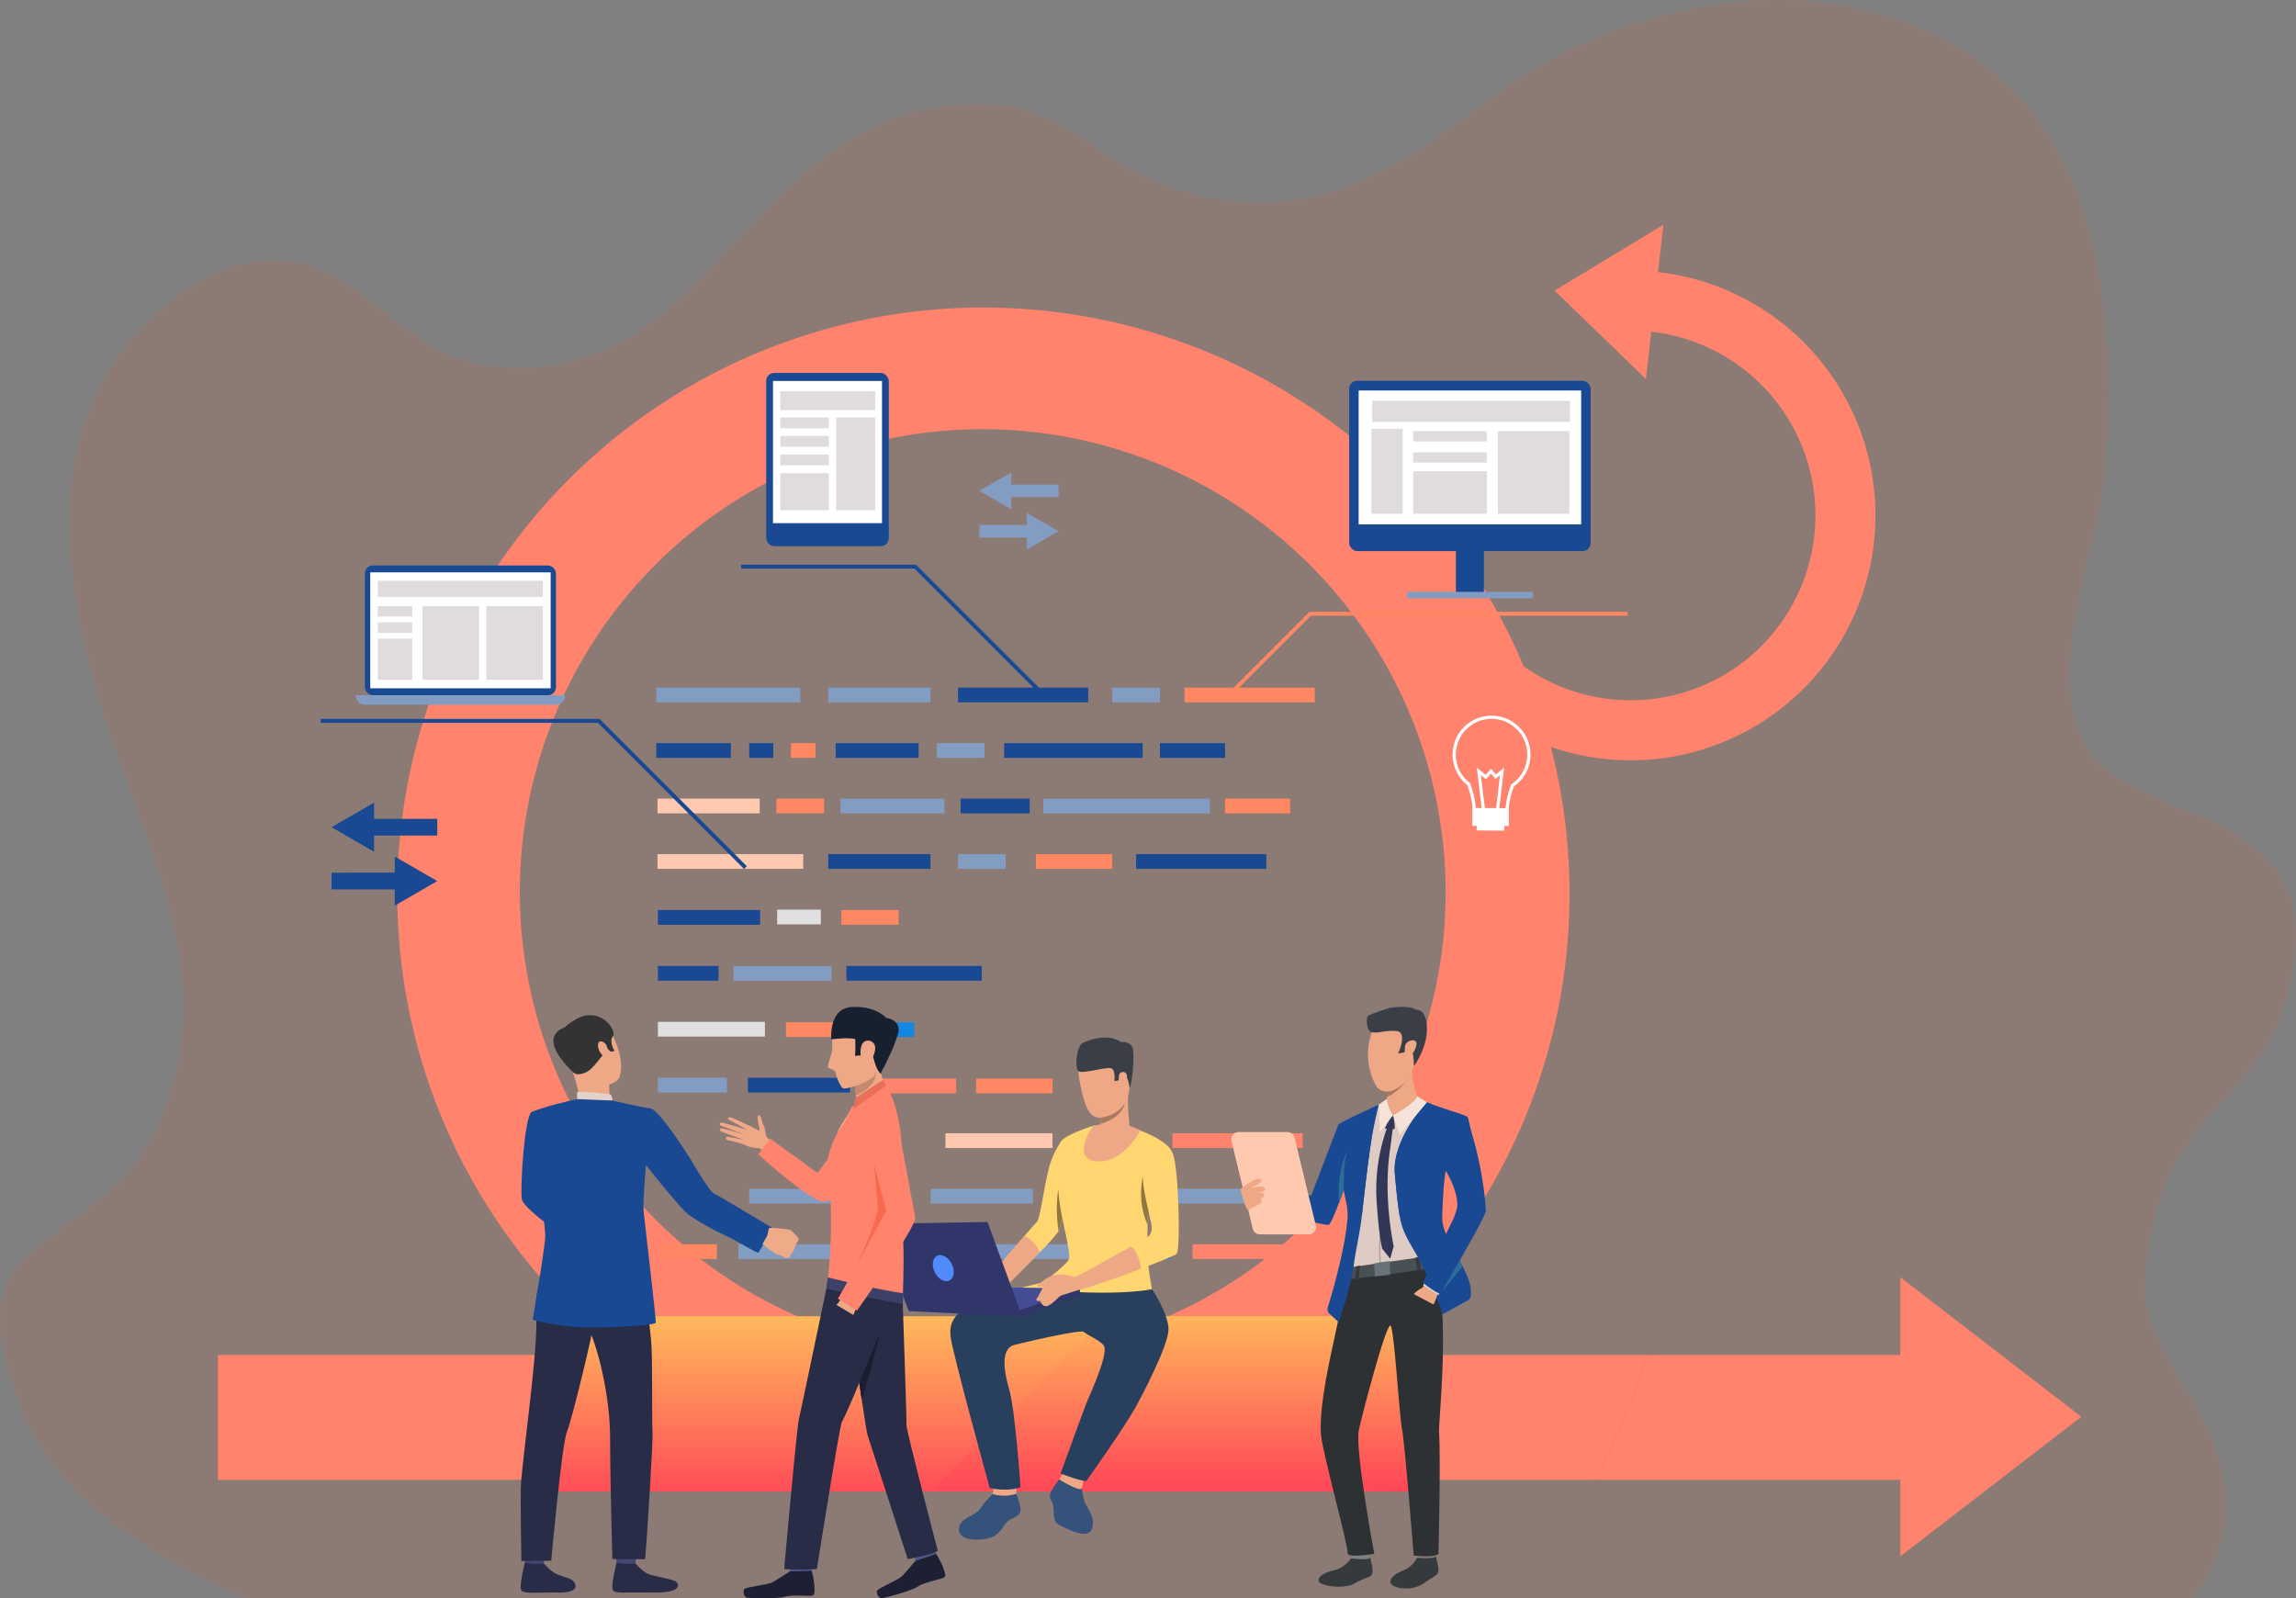 <svg xmlns="http://www.w3.org/2000/svg" xmlns:xlink="http://www.w3.org/1999/xlink" width="569" height="396.102" viewBox="0 0 569 396.102">
  <rect x="0" y="0" width="569" height="396.102" fill="#808080" stroke="none"/>
  <defs>
    <linearGradient id="linear-gradient" x1="0.5" y1="-0.068" x2="0.5" y2="1.204" gradientUnits="objectBoundingBox">
      <stop offset="0" stop-color="#ffc05c"/>
      <stop offset="1" stop-color="#ff3857"/>
    </linearGradient>
    <linearGradient id="linear-gradient-2" y1="-0.103" y2="1.123" xlink:href="#linear-gradient"/>
  </defs>
  <g id="_3" data-name="3" transform="translate(-816 -2212)">
    <path id="Path_81078" data-name="Path 81078" d="M677.293,317.495c-4.813,39.179-32.579,32.66-36.964,78.214-1.565,16.259,10.271,26.481,16.152,40.558,6.513,15.559,4.206,29.542-4.59,40.205H169.255c-10.67-4.9-20.85-10.106-29.712-16.363-12.2-8.6-21.854-19.19-26.778-33.717-4.444-13.126-7.868-25.788,3.806-35.744,6.338-5.413,12.935-9.589,18.671-14.607a45.362,45.362,0,0,0,11.014-13.629c21.039-41.13-5.95-77.377-15.861-118.534-.956-4-1.832-8.038-2.529-12.092-1.818-10.323-2.664-20.8-1.585-31a68.307,68.307,0,0,1,8.463-27.08c7.36-12.894,26.425-31.935,46.913-28.3,15.394,2.734,25.081,17.777,38.98,23.217,17.516,6.855,36.949,1.374,50.071-8.7,25.521-19.6,41.876-56.853,85.494-53.439,14.79,1.156,24.774,13.057,37.742,18.511,17.828,7.507,35.414,7.453,52.451.149,19.593-8.405,33.037-24.019,52.276-32.955a130.183,130.183,0,0,1,20.313-7.44c15.477-4.271,32.4-5.781,48.363-2.489a94.076,94.076,0,0,1,9.633,2.489c53.364,16.743,55.875,71.582,53.364,111.6-1.152,18.334-15.553,49.952-4.914,68.9S681.948,279.609,677.293,317.495Z" transform="translate(707.376 2131.528)" fill="rgba(252,79,25,0.99)" opacity="0.1"/>
    <g id="Group_167171" data-name="Group 167171" transform="translate(13673.802 5407)">
      <g id="Group_167170" data-name="Group 167170" transform="translate(-12803.802 -3139.301)">
        <path id="Path_81247" data-name="Path 81247" d="M1620.2,47.7l-26.96,16.317,22.642,21.919,1.325-11.729a45.815,45.815,0,1,1-50.667,40.384l-14.778-1.669a60.687,60.687,0,1,0,67.115-53.493Z" transform="translate(-1261.978 -47.699)" fill="#ff836d"/>
        <g id="Group_166976" data-name="Group 166976" transform="translate(43.878 19.712)">
          <path id="Path_81248" data-name="Path 81248" d="M380.884,444.7a145.261,145.261,0,1,1,56.705-11.454A144.765,144.765,0,0,1,380.884,444.7Zm0-260.384A114.716,114.716,0,1,0,495.6,299.037,114.846,114.846,0,0,0,380.884,184.321Z" transform="translate(-235.217 -153.37)" fill="#ff836d"/>
        </g>
        <g id="Group_166977" data-name="Group 166977" transform="translate(112.304 280.097)">
          <path id="Path_81249" data-name="Path 81249" d="M1910.2,1549.215v30.948h-79.542a262.5,262.5,0,0,0,12.918-30.948Z" transform="translate(-1601.47 -1549.215)" fill="#ff836d"/>
          <path id="Path_81250" data-name="Path 81250" d="M844.14,1549.215a262.5,262.5,0,0,1-12.918,30.948H602.03v-30.948Z" transform="translate(-602.03 -1549.215)" fill="#ff836d"/>
        </g>
        <path id="Path_81251" data-name="Path 81251" d="M2279.945,1480.537l-44.864-34.584v69.168Z" transform="translate(-1818.143 -1185.119)" fill="#ff836d"/>
        <g id="Group_166978" data-name="Group 166978" transform="translate(0 280.095)">
          <rect id="Rectangle_3749" data-name="Rectangle 3749" width="189.544" height="30.952" fill="#ff836d"/>
        </g>
        <g id="Group_166979" data-name="Group 166979" transform="translate(108.641 114.71)">
          <rect id="Rectangle_3750" data-name="Rectangle 3750" width="35.68" height="3.653" fill="#839dc2"/>
        </g>
        <g id="Group_166980" data-name="Group 166980" transform="translate(154.306 142.219)">
          <rect id="Rectangle_3751" data-name="Rectangle 3751" width="25.761" height="3.653" fill="#839dc2"/>
        </g>
        <g id="Group_166981" data-name="Group 166981" transform="translate(184.08 142.219)">
          <rect id="Rectangle_3752" data-name="Rectangle 3752" width="17.095" height="3.653" fill="#184992"/>
        </g>
        <g id="Group_166982" data-name="Group 166982" transform="translate(219.005 252.661)">
          <rect id="Rectangle_3753" data-name="Rectangle 3753" width="17.095" height="3.653" fill="#1487e3"/>
        </g>
        <g id="Group_166983" data-name="Group 166983" transform="translate(109.045 211.398)">
          <rect id="Rectangle_3754" data-name="Rectangle 3754" width="17.095" height="3.653" fill="#839dc2"/>
        </g>
        <g id="Group_166984" data-name="Group 166984" transform="translate(204.552 142.219)">
          <rect id="Rectangle_3755" data-name="Rectangle 3755" width="41.274" height="3.653" fill="#839dc2"/>
        </g>
        <g id="Group_166985" data-name="Group 166985" transform="translate(109.045 197.541)">
          <rect id="Rectangle_3756" data-name="Rectangle 3756" width="26.522" height="3.653" fill="#e0e0e0"/>
        </g>
        <g id="Group_166986" data-name="Group 166986" transform="translate(180.309 225.152)">
          <rect id="Rectangle_3757" data-name="Rectangle 3757" width="26.522" height="3.653" fill="#ffc9b0"/>
        </g>
        <g id="Group_166990" data-name="Group 166990" transform="translate(151.261 114.71)">
          <rect id="Rectangle_3761" data-name="Rectangle 3761" width="25.329" height="3.653" fill="#839dc2"/>
        </g>
        <g id="Group_166991" data-name="Group 166991" transform="translate(151.261 155.974)">
          <rect id="Rectangle_3762" data-name="Rectangle 3762" width="25.329" height="3.653" fill="#184992"/>
        </g>
        <g id="Group_166992" data-name="Group 166992" transform="translate(138.597 169.728)">
          <rect id="Rectangle_3763" data-name="Rectangle 3763" width="10.822" height="3.653" fill="#e0e0e0"/>
        </g>
        <g id="Group_166993" data-name="Group 166993" transform="translate(127.775 183.686)">
          <rect id="Rectangle_3764" data-name="Rectangle 3764" width="24.308" height="3.653" fill="#839dc2"/>
        </g>
        <g id="Group_166994" data-name="Group 166994" transform="translate(155.758 183.686)">
          <rect id="Rectangle_3765" data-name="Rectangle 3765" width="33.558" height="3.653" fill="#184992"/>
        </g>
        <g id="Group_166995" data-name="Group 166995" transform="translate(109.045 169.83)">
          <rect id="Rectangle_3766" data-name="Rectangle 3766" width="25.329" height="3.653" fill="#184992"/>
        </g>
        <g id="Group_166996" data-name="Group 166996" transform="translate(109.045 183.686)">
          <rect id="Rectangle_3767" data-name="Rectangle 3767" width="15.029" height="3.653" fill="#184992"/>
        </g>
        <g id="Group_166997" data-name="Group 166997" transform="translate(154.522 169.83)">
          <rect id="Rectangle_3768" data-name="Rectangle 3768" width="14.179" height="3.653" fill="#ff8761"/>
        </g>
        <g id="Group_166998" data-name="Group 166998" transform="translate(109.471 252.661)">
          <rect id="Rectangle_3769" data-name="Rectangle 3769" width="14.179" height="3.653" fill="#ff8761"/>
        </g>
        <g id="Group_166999" data-name="Group 166999" transform="translate(108.944 142.219)">
          <rect id="Rectangle_3770" data-name="Rectangle 3770" width="25.329" height="3.653" fill="#ffc9b0"/>
        </g>
        <g id="Group_167000" data-name="Group 167000" transform="translate(131.344 211.398)">
          <rect id="Rectangle_3771" data-name="Rectangle 3771" width="25.329" height="3.653" fill="#184992"/>
        </g>
        <g id="Group_167001" data-name="Group 167001" transform="translate(131.656 238.906)">
          <rect id="Rectangle_3772" data-name="Rectangle 3772" width="25.329" height="3.653" fill="#839dc2"/>
        </g>
        <g id="Group_167002" data-name="Group 167002" transform="translate(176.651 238.906)">
          <rect id="Rectangle_3773" data-name="Rectangle 3773" width="25.329" height="3.653" fill="#839dc2"/>
        </g>
        <g id="Group_167003" data-name="Group 167003" transform="translate(108.944 155.974)">
          <rect id="Rectangle_3774" data-name="Rectangle 3774" width="36.107" height="3.653" fill="#ffc9b0"/>
        </g>
        <g id="Group_167004" data-name="Group 167004" transform="translate(187.909 252.661)">
          <rect id="Rectangle_3775" data-name="Rectangle 3775" width="25.329" height="3.653" fill="#839dc2"/>
        </g>
        <g id="Group_167005" data-name="Group 167005" transform="translate(183.41 114.71)">
          <rect id="Rectangle_3776" data-name="Rectangle 3776" width="32.27" height="3.653" fill="#184992"/>
        </g>
        <g id="Group_167006" data-name="Group 167006" transform="translate(129.002 252.661)">
          <rect id="Rectangle_3777" data-name="Rectangle 3777" width="32.27" height="3.653" fill="#839dc2"/>
        </g>
        <g id="Group_167007" data-name="Group 167007" transform="translate(241.526 252.661)">
          <rect id="Rectangle_3778" data-name="Rectangle 3778" width="32.27" height="3.653" fill="#ff836d"/>
        </g>
        <g id="Group_167008" data-name="Group 167008" transform="translate(236.559 225.152)">
          <rect id="Rectangle_3779" data-name="Rectangle 3779" width="32.27" height="3.653" fill="#ff836d"/>
        </g>
        <g id="Group_167009" data-name="Group 167009" transform="translate(227.553 155.974)">
          <rect id="Rectangle_3780" data-name="Rectangle 3780" width="32.27" height="3.653" fill="#184992"/>
        </g>
        <g id="Group_167011" data-name="Group 167011" transform="translate(239.547 114.71)">
          <rect id="Rectangle_3782" data-name="Rectangle 3782" width="32.27" height="3.653" fill="#ff8761"/>
        </g>
        <g id="Group_167012" data-name="Group 167012" transform="translate(202.725 155.974)">
          <rect id="Rectangle_3783" data-name="Rectangle 3783" width="18.922" height="3.653" fill="#ff8761"/>
        </g>
        <g id="Group_167013" data-name="Group 167013" transform="translate(187.909 211.6)">
          <rect id="Rectangle_3784" data-name="Rectangle 3784" width="18.922" height="3.653" fill="#ff8761"/>
        </g>
        <g id="Group_167014" data-name="Group 167014" transform="translate(221.647 114.71)">
          <rect id="Rectangle_3785" data-name="Rectangle 3785" width="11.812" height="3.653" fill="#839dc2"/>
        </g>
        <g id="Group_167015" data-name="Group 167015" transform="translate(183.41 155.974)">
          <rect id="Rectangle_3786" data-name="Rectangle 3786" width="11.812" height="3.653" fill="#839dc2"/>
        </g>
        <g id="Group_167016" data-name="Group 167016" transform="translate(108.641 128.465)">
          <rect id="Rectangle_3787" data-name="Rectangle 3787" width="18.479" height="3.653" fill="#184992"/>
        </g>
        <g id="Group_167017" data-name="Group 167017" transform="translate(157.947 197.643)">
          <rect id="Rectangle_3788" data-name="Rectangle 3788" width="14.59" height="3.653" fill="#1487e3"/>
        </g>
        <g id="Group_167018" data-name="Group 167018" transform="translate(131.656 128.465)">
          <rect id="Rectangle_3789" data-name="Rectangle 3789" width="5.967" height="3.653" fill="#184992"/>
        </g>
        <g id="Group_167019" data-name="Group 167019" transform="translate(206.831 238.906)">
          <rect id="Rectangle_3790" data-name="Rectangle 3790" width="49.318" height="3.653" fill="#839dc2"/>
        </g>
        <g id="Group_167020" data-name="Group 167020" transform="translate(142.007 128.465)">
          <rect id="Rectangle_3791" data-name="Rectangle 3791" width="6.089" height="3.653" fill="#ff8761"/>
        </g>
        <g id="Group_167021" data-name="Group 167021" transform="translate(233.459 128.465)">
          <rect id="Rectangle_3792" data-name="Rectangle 3792" width="16.135" height="3.653" fill="#184992"/>
        </g>
        <g id="Group_167022" data-name="Group 167022" transform="translate(249.594 142.219)">
          <rect id="Rectangle_3793" data-name="Rectangle 3793" width="16.135" height="3.653" fill="#ff8761"/>
        </g>
        <g id="Group_167023" data-name="Group 167023" transform="translate(213.579 225.152)">
          <rect id="Rectangle_3794" data-name="Rectangle 3794" width="16.135" height="3.653" fill="#ff8761"/>
        </g>
        <g id="Group_167024" data-name="Group 167024" transform="translate(166.626 252.661)">
          <rect id="Rectangle_3795" data-name="Rectangle 3795" width="16.135" height="3.653" fill="#ff8761"/>
        </g>
        <g id="Group_167025" data-name="Group 167025" transform="translate(194.856 128.465)">
          <rect id="Rectangle_3796" data-name="Rectangle 3796" width="34.331" height="3.653" fill="#184992"/>
        </g>
        <g id="Group_167026" data-name="Group 167026" transform="translate(162.901 211.6)">
          <rect id="Rectangle_3797" data-name="Rectangle 3797" width="20.058" height="3.653" fill="#ff836d"/>
        </g>
        <g id="Group_167027" data-name="Group 167027" transform="translate(161.611 238.906)">
          <rect id="Rectangle_3798" data-name="Rectangle 3798" width="10.029" height="3.653" fill="#1487e3"/>
        </g>
        <g id="Group_167028" data-name="Group 167028" transform="translate(178.173 128.465)">
          <rect id="Rectangle_3799" data-name="Rectangle 3799" width="11.812" height="3.653" fill="#839dc2"/>
        </g>
        <g id="Group_167029" data-name="Group 167029" transform="translate(138.414 142.219)">
          <rect id="Rectangle_3800" data-name="Rectangle 3800" width="11.812" height="3.653" fill="#ff8761"/>
        </g>
        <g id="Group_167030" data-name="Group 167030" transform="translate(140.769 197.643)">
          <rect id="Rectangle_3801" data-name="Rectangle 3801" width="11.812" height="3.653" fill="#ff8761"/>
        </g>
        <g id="Group_167031" data-name="Group 167031" transform="translate(153.088 128.465)">
          <rect id="Rectangle_3802" data-name="Rectangle 3802" width="20.58" height="3.653" fill="#184992"/>
        </g>
        <g id="Group_167034" data-name="Group 167034" transform="translate(104.103 266.911)">
          <g id="Group_167033" data-name="Group 167033">
            <g id="Group_167032" data-name="Group 167032">
              <path id="Path_81252" data-name="Path 81252" d="M558.084,1478.531a.025.025,0,0,0-.016,0C558.134,1478.559,558.143,1478.561,558.084,1478.531Z" transform="translate(-558.068 -1478.529)" fill="#323657"/>
            </g>
          </g>
        </g>
        <g id="Group_167035" data-name="Group 167035" transform="translate(251.114 95.92)">
          <path id="Path_81256" data-name="Path 81256" d="M1346.839,581.975l19.1-19.1h78.481V561.9h-78.885l-19.388,19.388Z" transform="translate(-1346.15 -561.898)" fill="#ff8761"/>
        </g>
        <rect id="Rectangle_3810" data-name="Rectangle 3810" width="219.613" height="43.449" transform="translate(80.454 270.494)" fill="url(#linear-gradient)"/>
        <g id="Group_167036" data-name="Group 167036" transform="translate(25.492 122.463)">
          <path id="Path_81257" data-name="Path 81257" d="M241.56,741.381l.689-.689-36.505-36.505H136.654v.974H205.34Z" transform="translate(-136.654 -704.187)" fill="#184992"/>
        </g>
        <g id="Group_167037" data-name="Group 167037" transform="translate(129.683 84.245)">
          <path id="Path_81258" data-name="Path 81258" d="M768.648,530.813l.689-.689-30.81-30.81H695.195v.974h42.928Z" transform="translate(-695.195 -499.314)" fill="#184992"/>
        </g>
        <path id="Path_81259" data-name="Path 81259" d="M1072.725,1541.187v-43.449H992.8L949.845,1540.7Z" transform="translate(-772.658 -1227.243)" fill="url(#linear-gradient-2)"/>
        <g id="Group_167041" data-name="Group 167041" transform="translate(280.362 38.663)">
          <g id="Group_167038" data-name="Group 167038" transform="translate(26.449 32.068)">
            <rect id="Rectangle_3811" data-name="Rectangle 3811" width="6.928" height="21.044" fill="#184992"/>
          </g>
          <g id="Group_167039" data-name="Group 167039">
            <rect id="Rectangle_3812" data-name="Rectangle 3812" width="59.827" height="42.205" rx="2" fill="#184992"/>
          </g>
          <g id="Group_167040" data-name="Group 167040" transform="translate(2.343 2.408)">
            <rect id="Rectangle_3813" data-name="Rectangle 3813" width="55.141" height="33.183" fill="#fff"/>
          </g>
          <rect id="Rectangle_3814" data-name="Rectangle 3814" width="31.17" height="1.589" transform="translate(45.498 53.906) rotate(180)" fill="#839dc2"/>
          <rect id="Rectangle_3815" data-name="Rectangle 3815" width="17.722" height="20.487" transform="translate(54.558 32.966) rotate(180)" fill="#e1dcdc"/>
          <rect id="Rectangle_3816" data-name="Rectangle 3816" width="18.26" height="2.554" transform="translate(34.097 15.033) rotate(180)" fill="#e1dcdc"/>
          <rect id="Rectangle_3817" data-name="Rectangle 3817" width="18.26" height="2.554" transform="translate(34.097 20.276) rotate(180)" fill="#e1dcdc"/>
          <rect id="Rectangle_3818" data-name="Rectangle 3818" width="18.26" height="10.535" transform="translate(34.097 32.966) rotate(180)" fill="#e1dcdc"/>
          <rect id="Rectangle_3819" data-name="Rectangle 3819" width="7.748" height="21.07" transform="translate(13.257 32.966) rotate(180)" fill="#e1dcdc"/>
          <rect id="Rectangle_3820" data-name="Rectangle 3820" width="49.049" height="5.261" transform="translate(54.738 10.225) rotate(180)" fill="#e1dcdc"/>
        </g>
        <g id="Group_167042" data-name="Group 167042" transform="translate(135.886 36.728)">
          <rect id="Rectangle_3821" data-name="Rectangle 3821" width="30.375" height="42.941" rx="2" transform="translate(30.375 42.941) rotate(180)" fill="#184992"/>
          <rect id="Rectangle_3822" data-name="Rectangle 3822" width="27.017" height="35.24" transform="translate(28.696 37.225) rotate(180)" fill="#fff"/>
          <rect id="Rectangle_3823" data-name="Rectangle 3823" width="23.514" height="4.691" transform="translate(27.008 9.21) rotate(180)" fill="#e1dcdc"/>
          <rect id="Rectangle_3824" data-name="Rectangle 3824" width="9.678" height="22.994" transform="translate(27.008 34.023) rotate(180)" fill="#e1dcdc"/>
          <rect id="Rectangle_3825" data-name="Rectangle 3825" width="12.038" height="2.663" transform="translate(15.532 13.692) rotate(180)" fill="#e1dcdc"/>
          <rect id="Rectangle_3826" data-name="Rectangle 3826" width="12.038" height="2.663" transform="translate(15.532 18.296) rotate(180)" fill="#e1dcdc"/>
          <rect id="Rectangle_3827" data-name="Rectangle 3827" width="12.038" height="2.663" transform="translate(15.532 22.9) rotate(180)" fill="#e1dcdc"/>
          <rect id="Rectangle_3828" data-name="Rectangle 3828" width="12.038" height="9.183" transform="translate(15.532 34.023) rotate(180)" fill="#e1dcdc"/>
        </g>
        <g id="Group_167043" data-name="Group 167043" transform="translate(34.15 84.437)">
          <rect id="Rectangle_3829" data-name="Rectangle 3829" width="47.35" height="32.151" rx="2" transform="translate(49.634 32.151) rotate(180)" fill="#184992"/>
          <rect id="Rectangle_3830" data-name="Rectangle 3830" width="44.707" height="28.729" transform="translate(48.313 30.44) rotate(180)" fill="#fff"/>
          <path id="Rectangle_3831" data-name="Rectangle 3831" d="M2.362,0H49.555a2.362,2.362,0,0,1,2.362,2.362v0a0,0,0,0,1,0,0H0a0,0,0,0,1,0,0v0A2.362,2.362,0,0,1,2.362,0Z" transform="translate(51.918 34.514) rotate(180)" fill="#839dc2"/>
          <rect id="Rectangle_3832" data-name="Rectangle 3832" width="40.922" height="3.995" transform="translate(46.397 7.794) rotate(180)" fill="#e1dcdc"/>
          <rect id="Rectangle_3833" data-name="Rectangle 3833" width="14.03" height="18.302" transform="translate(46.397 28.352) rotate(180)" fill="#e1dcdc"/>
          <rect id="Rectangle_3834" data-name="Rectangle 3834" width="14.03" height="18.302" transform="translate(30.569 28.352) rotate(180)" fill="#e1dcdc"/>
          <rect id="Rectangle_3835" data-name="Rectangle 3835" width="8.556" height="2.615" transform="translate(14.03 12.666) rotate(180)" fill="#e1dcdc"/>
          <rect id="Rectangle_3836" data-name="Rectangle 3836" width="8.556" height="2.615" transform="translate(14.03 16.708) rotate(180)" fill="#e1dcdc"/>
          <rect id="Rectangle_3837" data-name="Rectangle 3837" width="8.556" height="10.216" transform="translate(14.03 28.352) rotate(180)" fill="#e1dcdc"/>
        </g>
        <g id="Group_167044" data-name="Group 167044" transform="translate(28.164 143.218)">
          <path id="Path_81260" data-name="Path 81260" d="M177.182,893.067l-10.538-6.084v4.011H150.979v4.145h15.666v4.011Z" transform="translate(-150.979 -873.638)" fill="#184992"/>
          <path id="Path_81261" data-name="Path 81261" d="M150.979,821.53l10.538,6.084V823.6h15.666v-4.145H161.517v-4.011Z" transform="translate(-150.979 -815.446)" fill="#184992"/>
        </g>
        <g id="Group_167045" data-name="Group 167045" transform="translate(188.708 61.386)">
          <path id="Path_81262" data-name="Path 81262" d="M1031.247,434.944l-7.9-4.56v3.007h-11.741V436.5h11.741V439.5Z" transform="translate(-1011.608 -420.382)" fill="#839dc2"/>
          <path id="Path_81263" data-name="Path 81263" d="M1011.608,381.329l7.9,4.56v-3.006h11.741v-3.106h-11.741V376.77Z" transform="translate(-1011.608 -376.77)" fill="#839dc2"/>
        </g>
        <g id="Group_167050" data-name="Group 167050" transform="translate(305.993 121.66)">
          <g id="Group_167046" data-name="Group 167046">
            <path id="Path_81264" data-name="Path 81264" d="M1649.376,726.543a4.8,4.8,0,0,1-2.774-1.116,3.6,3.6,0,0,1-1.319-2.747,21.838,21.838,0,0,0-1.307-5.606,9.646,9.646,0,1,1,11.56.341,20.752,20.752,0,0,0-1.284,5.326c-.024,2.123-2.044,3.835-4.51,3.818Q1649.557,726.557,1649.376,726.543Zm1.278-25.845a8.856,8.856,0,0,0-6.1,15.823l.089.069.039.106a22.738,22.738,0,0,1,1.392,5.942v.03a2.818,2.818,0,0,0,1.044,2.16,4.06,4.06,0,0,0,2.63.94c2.037.014,3.7-1.354,3.716-3.05v-.03a21.678,21.678,0,0,1,1.375-5.666l.044-.117.1-.071a8.854,8.854,0,0,0-4.332-16.137Z" transform="translate(-1640.339 -699.883)" fill="#fff"/>
          </g>
          <g id="Group_167047" data-name="Group 167047" transform="translate(5.986 12.844)">
            <path id="Path_81265" data-name="Path 81265" d="M1673.689,779.262l-1.263-10.511,2.192,1.813,1.359-1.508,1.175,1.415,2.048-1.735-1.245,10.528-.784-.093,1.01-8.537-1.127.955-1.1-1.326-1.255,1.392-1.252-1.036,1.028,8.55Z" transform="translate(-1672.426 -768.735)" fill="#fff"/>
          </g>
          <g id="Group_167048" data-name="Group 167048" transform="translate(5.963 25.69)">
            <rect id="Rectangle_3838" data-name="Rectangle 3838" width="6.841" height="2.757" transform="matrix(1, 0.007, -0.007, 1, 0.018, 0)" fill="#fff"/>
          </g>
          <g id="Group_167049" data-name="Group 167049" transform="translate(4.871 22.866)">
            <rect id="Rectangle_3839" data-name="Rectangle 3839" width="9.041" height="4.438" transform="translate(0.03 0) rotate(0.385)" fill="#fff"/>
          </g>
        </g>
        <g id="Group_167080" data-name="Group 167080" transform="translate(163.024 201.424)">
          <g id="Group_167051" data-name="Group 167051" transform="translate(43.17 109.172)">
            <path id="Path_81266" data-name="Path 81266" d="M1113.171,1714.756a24.977,24.977,0,0,0,.772,3.9c.44,1.195,2.83,3.953,1.821,6.6-1.1,2.874-5.874.1-7.823-.773s-1.505-2.467-1.713-4.415-1.159-2-.808-3.371,2.483-3.993,2.483-3.993Z" transform="translate(-1105.342 -1712.711)" fill="#35527a"/>
          </g>
          <g id="Group_167053" data-name="Group 167053" transform="translate(45.46 107.754)">
            <g id="Group_167052" data-name="Group 167052">
              <path id="Path_81267" data-name="Path 81267" d="M1118.808,1705.11s-1.224,1.712-1.19,1.759,5.24,3.217,5.6,2.188a10.559,10.559,0,0,0,.409-2Z" transform="translate(-1117.617 -1705.11)" fill="#eea886"/>
            </g>
          </g>
          <g id="Group_167054" data-name="Group 167054" transform="translate(20.607 113.045)">
            <path id="Path_81268" data-name="Path 81268" d="M992.782,1733.562a19.7,19.7,0,0,0-3.015,3.532c-1.426,2.139-5.213,2.253-5.375,5.174s5.148,3.011,7.936,2.06,3.209-3.8,4.9-4.517,2.561-1.29,2.431-2.682a16.962,16.962,0,0,0-1.062-3.653,11.478,11.478,0,0,1-1.663.4A13.791,13.791,0,0,1,992.782,1733.562Z" transform="translate(-984.389 -1733.475)" fill="#35527a"/>
          </g>
          <g id="Group_167055" data-name="Group 167055" transform="translate(28.392 25.482)">
            <path id="Path_81269" data-name="Path 81269" d="M1045.839,1272.6s-1.068,6.354-1.93,10.551h0a25.156,25.156,0,0,1-.86,3.474,48.8,48.8,0,0,1-4.706,5.215c-4.307,4.434-10,10.017-10,10.017l-2.224-4.223s5.054-5.925,8.481-9.879c1.586-1.83,2.823-3.237,3.05-3.439.717-.641,1.548-6.955,2.716-12.158a20.957,20.957,0,0,1,3.511-8.078Z" transform="translate(-1026.121 -1264.078)" fill="#ffd670"/>
          </g>
          <g id="Group_167056" data-name="Group 167056" transform="translate(28.392 49.158)">
            <path id="Path_81270" data-name="Path 81270" d="M1038.343,1395.081c-4.307,4.434-10,10.017-10,10.017l-2.224-4.223s5.054-5.925,8.481-9.879A7.188,7.188,0,0,1,1038.343,1395.081Z" transform="translate(-1026.121 -1390.996)" fill="#eea886"/>
          </g>
          <g id="Group_167057" data-name="Group 167057" transform="translate(29 111.186)">
            <path id="Path_81271" data-name="Path 81271" d="M1029.632,1723.511l-.249,1.945a9.59,9.59,0,0,0,5.81-.087l.062-1.73Z" transform="translate(-1029.383 -1723.511)" fill="#eea886"/>
          </g>
          <g id="Group_167058" data-name="Group 167058" transform="translate(39.212 21.863)">
            <path id="Path_81272" data-name="Path 81272" d="M1113.407,1285.214c.159.566-29.28,0-29.28,0s8.144-5.927,8.671-7.511-2.074-11.084-2.413-14.176c-.271-2.473-.952-13.541.679-15.231,1.7-1.767,7.842-3.619,7.842-3.619l8.948.332a14.068,14.068,0,0,1,2.533.8c1.056.49,7.092,2.641,8.073,5.656s-6.024,12.714-6.024,12.714-.014.436-.035,1.15h0c-.027.952-.067,2.4-.1,3.969-.047,2.033-.088,4.272-.088,5.908A58.406,58.406,0,0,0,1113.407,1285.214Z" transform="translate(-1084.127 -1244.676)" fill="#ffd670"/>
          </g>
          <g id="Group_167059" data-name="Group 167059" transform="translate(18.488 60.877)">
            <path id="Path_81273" data-name="Path 81273" d="M1023.037,1455.341s4,5.881,4.061,9.9-7.106,17.463-8.19,19.387c-3.259,5.783-12.195,18.258-12.195,18.258s-1.541-.039-6.347-1.905c0,0,5.945-16.478,6.7-18.189,3.2-7.255,4.98-12.4,3.905-13.646s-4-2.491-4.852-3.227-15.626,2.792-17.174,3.194c-4.01,1.04-2.182,8.016-1.295,11.144,1.484,5.232,2.781,24.129,2.781,24.129s-2.856,1.217-7.639.188c0,0-9.393-34.12-9.695-37.513s-.45-8.988,22.7-13.241Z" transform="translate(-973.032 -1453.817)" fill="#293f5e"/>
          </g>
          <g id="Group_167060" data-name="Group 167060" transform="translate(50.19 2.3)">
            <path id="Path_81274" data-name="Path 81274" d="M1149.232,1139.927s-7.767-1.752-5.993,8.023,3.642,10.543,8.328,8.52,4.266-8.286,4.5-11.357S1151.71,1140.034,1149.232,1139.927Z" transform="translate(-1142.976 -1139.805)" fill="#eea886"/>
          </g>
          <g id="Group_167061" data-name="Group 167061" transform="translate(54.391 12.057)">
            <path id="Path_81275" data-name="Path 81275" d="M1165.5,1204.422s3.44,3.647,8.876.332c0,0-1.216-7.9-.576-11.753s-7.093,5.965-7.093,5.965c.1.053.169.421.185.943a10.548,10.548,0,0,1-.081,1.567C1166.648,1202.755,1166.25,1204.107,1165.5,1204.422Z" transform="translate(-1165.497 -1192.106)" fill="#eea886"/>
          </g>
          <g id="Group_167062" data-name="Group 167062" transform="translate(49.738)">
            <path id="Path_81276" data-name="Path 81276" d="M1153.721,1140.1s-.2-3.079-1.325-3.176-1.3,1.144-1.3,1.144l-1.136.214s.359-2.7-.764-3.171-7.278,1.486-8.179.694-.478-6.268,1.153-7.017,6.134-2.429,9.433-.2c0,0,2.572-.293,2.954,1.782S1154.42,1138.556,1153.721,1140.1Z" transform="translate(-1140.553 -1127.474)" fill="#3a3f47"/>
          </g>
          <g id="Group_167063" data-name="Group 167063" transform="translate(55.702 16.267)">
            <path id="Path_81277" data-name="Path 81277" d="M1172.523,1219.835c5.609-1.729,6.031-5.107,6.037-5.159-1.847,3.174-5.956,3.593-5.956,3.593A10.566,10.566,0,0,1,1172.523,1219.835Z" transform="translate(-1172.523 -1214.676)" fill="#a77860"/>
          </g>
          <g id="Group_167064" data-name="Group 167064" transform="translate(51.563 21.336)">
            <path id="Path_81278" data-name="Path 81278" d="M1164.335,1243.552s-4.107,8.177-10.743,7.649-1.131-8.746-.829-8.822C1153.094,1242.3,1159.568,1240.682,1164.335,1243.552Z" transform="translate(-1150.334 -1241.852)" fill="#eea886"/>
          </g>
          <g id="Group_167065" data-name="Group 167065" transform="translate(35.845 59.46)">
            <path id="Path_81279" data-name="Path 81279" d="M1066.074,1448.751s20.331,2.506,32.648.414l-23.536-2.94S1075.047,1446.824,1066.074,1448.751Z" transform="translate(-1066.074 -1446.224)" fill="#ffd670"/>
          </g>
          <g id="Group_167066" data-name="Group 167066" transform="translate(49.536 58.534)">
            <path id="Path_81280" data-name="Path 81280" d="M1140.985,1441.26l-1.514.767s.345,2.406,1.174,3.135l1.7-.433S1141.991,1442.089,1140.985,1441.26Z" transform="translate(-1139.471 -1441.26)" fill="#eea886"/>
          </g>
          <g id="Group_167067" data-name="Group 167067" transform="translate(51.051 27.876)">
            <path id="Path_81281" data-name="Path 81281" d="M1171.114,1302.643c-.3.351-4.3,1.958-8.815,3.7h0c-6.169,2.376-13.127,4.624-13.127,4.624l-1.584-3.4s7.287-3.959,12.211-6.736c2.326-1.312,4.124-2.359,4.378-2.6.792-.754,1-1.963.415-4.072s-1.923-11.8-2.074-12.932.377-4.147,3.2-4.3a8.486,8.486,0,0,1,4.267.647s.71.3,1.237,7.157S1171.83,1301.813,1171.114,1302.643Z" transform="translate(-1147.588 -1276.911)" fill="#ffd670"/>
          </g>
          <g id="Group_167068" data-name="Group 167068" transform="translate(65.762 34.23)">
            <path id="Path_81282" data-name="Path 81282" d="M1228.174,1319.257h0c-.027.952-.067,2.4-.1,3.969a19.833,19.833,0,0,1-1.138-12.254C1226.633,1312.809,1228.152,1319.167,1228.174,1319.257Z" transform="translate(-1226.449 -1310.973)" fill="#8f773f"/>
          </g>
          <g id="Group_167069" data-name="Group 167069" transform="translate(44.875 37.626)">
            <path id="Path_81283" data-name="Path 81283" d="M1115.788,1336.1h0a25.145,25.145,0,0,1-.86,3.474,35.9,35.9,0,0,1-.095-10.4A58.727,58.727,0,0,0,1115.788,1336.1Z" transform="translate(-1114.483 -1329.175)" fill="#8f773f"/>
          </g>
          <g id="Group_167070" data-name="Group 167070" transform="translate(51.051 51.798)">
            <path id="Path_81284" data-name="Path 81284" d="M1162.3,1410.656h0c-6.169,2.376-13.351,4.7-13.351,4.7l-1.36-3.468s7.287-3.959,12.211-6.736C1159.8,1405.149,1161.59,1406.022,1162.3,1410.656Z" transform="translate(-1147.588 -1405.149)" fill="#eea886"/>
          </g>
          <g id="Group_167071" data-name="Group 167071" transform="translate(21.715 61.779)">
            <path id="Path_81285" data-name="Path 81285" d="M1019.227,1459.078l-28.9-.425,14.59,7.408Z" transform="translate(-990.33 -1458.652)" fill="#444c94"/>
          </g>
          <g id="Group_167072" data-name="Group 167072" transform="translate(35.174 62.204)">
            <path id="Path_81286" data-name="Path 81286" d="M1063.61,1467.915l14.307-5.542v-1.441l-15.438,5.569Z" transform="translate(-1062.479 -1460.932)" fill="#303669"/>
          </g>
          <g id="Group_167074" data-name="Group 167074" transform="translate(39.792 58.71)">
            <g id="Group_167073" data-name="Group 167073">
              <path id="Path_81287" data-name="Path 81287" d="M1097.305,1442.844s-1.805-.281-3.053-.571c-.966-.225-3.366.085-3.977.7s-2.556,4.937-2.924,5.2.188.873.834.567c0,0,.593,1.889,2.056,1.182s2.457-2.251,3.224-2.523,5.229-1.644,5.229-1.644S1098.455,1442.385,1097.305,1442.844Z" transform="translate(-1087.234 -1442.2)" fill="#eea886"/>
            </g>
          </g>
          <g id="Group_167076" data-name="Group 167076" transform="translate(39.922 59.204)">
            <g id="Group_167075" data-name="Group 167075">
              <path id="Path_81288" data-name="Path 81288" d="M1091.285,1444.851a12.608,12.608,0,0,0-1.462.81c-.3.25-1.53,1.168-1.827,1.384s.448.831,2.642-.119S1091.285,1444.851,1091.285,1444.851Z" transform="translate(-1087.933 -1444.851)" fill="#eea886"/>
            </g>
          </g>
          <g id="Group_167077" data-name="Group 167077" transform="translate(0 45.719)">
            <path id="Path_81289" data-name="Path 81289" d="M910.226,1396.027l-8.6-23.468-27.71.453,8.192,21.626Z" transform="translate(-873.921 -1372.559)" fill="#303669"/>
          </g>
          <g id="Group_167078" data-name="Group 167078" transform="translate(14.142 53.915)">
            <path id="Path_81290" data-name="Path 81290" d="M954.432,1418.682c.846,1.69.59,3.531-.57,4.112s-2.787-.319-3.633-2.009-.59-3.531.57-4.112S953.587,1416.992,954.432,1418.682Z" transform="translate(-949.731 -1416.496)" fill="#518afa"/>
          </g>
          <g id="Group_167079" data-name="Group 167079" transform="translate(60.235 8.535)">
            <path id="Path_81291" data-name="Path 81291" d="M1196.893,1173.981a.991.991,0,0,1,1.944.114c.137,1.293-.775,3.562-1.422,3.339S1196.752,1175.17,1196.893,1173.981Z" transform="translate(-1196.822 -1173.228)" fill="#eea886"/>
          </g>
        </g>
        <g id="Group_167102" data-name="Group 167102" transform="translate(124.422 193.836)">
          <g id="Group_167083" data-name="Group 167083" transform="translate(5.856 139.324)">
            <g id="Group_167082" data-name="Group 167082">
              <g id="Group_167081" data-name="Group 167081">
                <path id="Path_81292" data-name="Path 81292" d="M709.826,1834.245s-2.877,1.913-4.187,2.637-6.525,1.187-7.015,1.7-.218,2.069.656,2.183,7.255.352,9.348-.256,6.1.017,6.961-.328.045-5.045-.35-6.089S709.826,1834.245,709.826,1834.245Z" transform="translate(-698.382 -1833.668)" fill="#1d2033"/>
              </g>
            </g>
          </g>
          <path id="Path_81293" data-name="Path 81293" d="M764.729,1827.809l.415,1.26-5.413.148.176-1.729Z" transform="translate(-742.431 -1689.317)" fill="#50558a"/>
          <g id="Group_167086" data-name="Group 167086" transform="translate(38.883 135.393)">
            <g id="Group_167085" data-name="Group 167085">
              <g id="Group_167084" data-name="Group 167084">
                <path id="Path_81294" data-name="Path 81294" d="M884.99,1814.483s-2.206,2.659-3.252,3.729-5.908,3.013-6.229,3.65.386,2.045,1.256,1.9,7.05-1.749,8.88-2.932,5.846-1.737,6.573-2.315-1.407-4.845-2.086-5.731S884.99,1814.483,884.99,1814.483Z" transform="translate(-875.431 -1812.6)" fill="#1d2033"/>
              </g>
            </g>
          </g>
          <path id="Path_81295" data-name="Path 81295" d="M929.626,1807.764l.76,1.087-5.141,1.7-.329-1.707Z" transform="translate(-876.802 -1673.272)" fill="#50558a"/>
          <g id="Group_167087" data-name="Group 167087" transform="translate(0 27.334)">
            <path id="Path_81296" data-name="Path 81296" d="M674.622,1235.622s-4.855-2.413-5.3-2.289-.541.408-.1.653,4.631,2.474,4.631,2.474-6.168-1.842-6.553-1.826c-.226.01-.449.546-.221.7s6.253,2.35,6.253,2.35-5.761-1.709-6.077-1.593a.447.447,0,0,0,.057.81c.42.158,5.692,2.063,5.692,2.063s-4.259-.966-4.466-.7c-.127.164-.341.617.765.83s3.671,1,3.671,1Z" transform="translate(-666.991 -1233.328)" fill="#eea886"/>
          </g>
          <g id="Group_167089" data-name="Group 167089" transform="translate(5.515 26.844)">
            <g id="Group_167088" data-name="Group 167088">
              <path id="Path_81297" data-name="Path 81297" d="M703.869,1237.172s-1.553-.9-1.517-1.96a6.4,6.4,0,0,0-.717-2.48c-.235-.5-.429-2.293-1.013-2s.187,2.973.244,3.566-2.015-.96-2.6-.933-2.7,3.75-1.167,4.645,3.7.791,3.937,1a10.911,10.911,0,0,0,1.092.7Z" transform="translate(-696.558 -1230.699)" fill="#eea886"/>
            </g>
          </g>
          <g id="Group_167090" data-name="Group 167090" transform="translate(9.5 24.395)">
            <path id="Path_81298" data-name="Path 81298" d="M737.648,1238.277c-1.169,2.52-1.765,2.832-3.12,3.165-2.932.721-16.608-11.731-16.608-11.731l2.985-3.916s3.342,2.6,6.19,4.519c1.762,1.186,5.242,4.082,5.556,3.886a88.566,88.566,0,0,0,5.4-7.677c.431-.941,2.274-8.148,3.367-8.954C741.418,1217.569,745.2,1221.986,737.648,1238.277Z" transform="translate(-717.92 -1217.569)" fill="#ff836d"/>
          </g>
          <g id="Group_167091" data-name="Group 167091" transform="translate(32.439 72.058)">
            <path id="Path_81299" data-name="Path 81299" d="M840.886,1479.288s1.031,7.609,2.084,14.917h0c.2,1.391.4,2.769.6,4.082h0c.681,4.592,1.285,8.385,1.517,9.057.66,1.912,9.894,30.524,9.894,30.524s7.182-1.323,7.422-2.105c0,0-7.819-29.961-7.73-31.044s-.973-31.644-.973-31.644S841.249,1477.531,840.886,1479.288Z" transform="translate(-840.886 -1473.077)" fill="#292c47"/>
          </g>
          <g id="Group_167092" data-name="Group 167092" transform="translate(15.916 66.169)">
            <path id="Path_81300" data-name="Path 81300" d="M762.981,1444.131s-6.483,31.077-7.025,33.365-3.646,37.166-3.646,37.166a74.2,74.2,0,0,0,8.1,0s5.6-35.286,6.181-36.383c2.244-4.254,10.886-25.651,11.969-28.6a28.115,28.115,0,0,1,2.968-5.63S774.039,1438.276,762.981,1444.131Z" transform="translate(-752.31 -1441.507)" fill="#292c47"/>
          </g>
          <g id="Group_167093" data-name="Group 167093" transform="translate(26.543 19.142)">
            <path id="Path_81301" data-name="Path 81301" d="M823.58,1189.411s-6.753,4.975-8.627,6.962-5.838,9.982-5.516,12.507a128.538,128.538,0,0,1,.42,24.809c-.313,5.054-.8,5.349-.463,5.414,1.287.25,16.155,3.34,18.623,4.122,0,0,.6-15.152-.179-17.5S830.563,1198.922,823.58,1189.411Z" transform="translate(-809.282 -1189.411)" fill="#ff836d"/>
          </g>
          <g id="Group_167095" data-name="Group 167095" transform="translate(29.211 11.44)">
            <g id="Group_167094" data-name="Group 167094">
              <path id="Path_81302" data-name="Path 81302" d="M835.214,1155.823s-12.369,13.04-11.6,11.583c2.757-5.192,4.632-6.043,4.612-7.021-.016-.748-.269-2.933-.306-3.664-.07-1.39-.154-2.521-.154-2.521s6.174-8.355,5.858-5.477S835.214,1155.823,835.214,1155.823Z" transform="translate(-823.584 -1148.12)" fill="#eea886"/>
            </g>
          </g>
          <g id="Group_167097" data-name="Group 167097" transform="translate(26.773 0.984)">
            <g id="Group_167096" data-name="Group 167096">
              <path id="Path_81303" data-name="Path 81303" d="M813.3,1094.424a30.684,30.684,0,0,0-1.778,4.8,19.543,19.543,0,0,1,.019,2.677c-.166,1.089-1.123,3.37-1.022,4.006.122.769,1.745.4,1.945,1.666s1.332,3.662,1.916,3.72c1.5.15,7.294-2.094,7.681-3.291s2.59-7.87,3.261-9.135-9.988-8.449-11.006-6.448Z" transform="translate(-810.514 -1092.072)" fill="#eea886"/>
            </g>
          </g>
          <path id="Path_81304" data-name="Path 81304" d="M831.379,1093.3c.821-3.31-2.992-3.786-2.992-3.786s-2.436-2.939-8.393-2.7-5.186,8.021-5.186,8.021,4.128-.543,5.911-.058a28.172,28.172,0,0,1-.049,4.139l2.248-.16s-.2-2.948.881-3.069,1.329,6.257,3.312,7.7a2.2,2.2,0,0,1,.287-.886h0a25.53,25.53,0,0,0,1.618-3.222A36.734,36.734,0,0,0,831.379,1093.3Z" transform="translate(-787.207 -1086.796)" fill="#16202e"/>
          <g id="Group_167099" data-name="Group 167099" transform="translate(34.823 8.319)">
            <g id="Group_167098" data-name="Group 167098">
              <path id="Path_81305" data-name="Path 81305" d="M853.928,1132.646a1.7,1.7,0,0,1,2.822-.74c1.417,1.085-.127,4.853-1.524,4.81S853.3,1134.6,853.928,1132.646Z" transform="translate(-853.666 -1131.393)" fill="#eea886"/>
            </g>
          </g>
          <path id="Path_81306" data-name="Path 81306" d="M851.626,1171.885a4.375,4.375,0,0,1-.641,1.46,13.3,13.3,0,0,1-4.551,2.268l.246,2.338S851.814,1176.075,851.626,1171.885Z" transform="translate(-812.96 -1156.012)" fill="#c48a6f"/>
          <path id="Path_81307" data-name="Path 81307" d="M808.465,1448.894a13.264,13.264,0,0,1,.4-2.683s10.977,2.786,18.561,3.913a16.04,16.04,0,0,1-.047,2.656S810.732,1449.756,808.465,1448.894Z" transform="translate(-782.074 -1379.165)" fill="#3d4169"/>
          <g id="Group_167100" data-name="Group 167100" transform="translate(28.906 71.437)">
            <path id="Path_81308" data-name="Path 81308" d="M823.244,1469.75s-.482,1.818-1.21,2.2,3.286,4.359,3.286,4.359a34.412,34.412,0,0,0,1.682-3.956C826.963,1471.989,823.244,1469.75,823.244,1469.75Z" transform="translate(-821.946 -1469.75)" fill="#eea987"/>
          </g>
          <g id="Group_167101" data-name="Group 167101" transform="translate(29.229 24.648)">
            <path id="Path_81309" data-name="Path 81309" d="M838.11,1221.37s4.379,22.827,4.73,25.162c.332,2.212-14.428,23-14.428,23l-4.734-2.923s11.983-20.906,11.983-21.869-5.232-19.4-5.232-19.4-2.251-4.033,1.9-5.9A4.1,4.1,0,0,1,838.11,1221.37Z" transform="translate(-823.678 -1218.927)" fill="#ff836d"/>
          </g>
          <path id="Path_81310" data-name="Path 81310" d="M806.574,1477.9s-1.691,7.706-1.637,10.076,8.991-3.57,8.585-5.934Z" transform="translate(-779.203 -1404.938)" fill="#292c47"/>
          <path id="Path_81311" data-name="Path 81311" d="M834.6,1190.788l-7.792,5.691a36.363,36.363,0,0,0-3.978,7.2l13.1-10.93Z" transform="translate(-793.76 -1171.389)" fill="#ff836d"/>
          <path id="Path_81312" data-name="Path 81312" d="M851.305,1183.774l-6.888,4.534-.529,2.722,8.129-5.8Z" transform="translate(-810.889 -1165.684)" fill="#e86f59"/>
          <path id="Path_81315" data-name="Path 81315" d="M852.192,1294.5l3.075,11.714-7.487,13.955s5.517-11.748,5.366-14.752S852.192,1294.5,852.192,1294.5Z" transform="translate(-814.055 -1255.753)" fill="#f86a50"/>
          <path id="Path_81316" data-name="Path 81316" d="M852.056,1530.222h0c.2,1.39.4,2.769.6,4.082,1.089-2.506,4.628-16.7,4.691-16.953Z" transform="translate(-817.534 -1437.036)" fill="#1c1d30"/>
        </g>
        <g id="Group_167135" data-name="Group 167135" transform="translate(75.044 195.88)">
          <path id="Path_81317" data-name="Path 81317" d="M410.742,1231.241s-1.009,14.154,1.756,15.848c1.732,1.061,8.64,4.641,8.435,5.312s-3.9,5.972-3.9,5.972-13.269-8.738-13.7-11.491c-.418-2.69.653-20.724,2.477-21.555,1.366-.622,2.087-.108,3.809,1.17C412.038,1228.291,410.742,1231.241,410.742,1231.241Z" transform="translate(-403.068 -1201.315)" fill="#184992"/>
          <g id="Group_167104" data-name="Group 167104" transform="translate(29.282 30.193)">
            <g id="Group_167103" data-name="Group 167103">
              <path id="Path_81318" data-name="Path 81318" d="M561.835,1263.387l1.169-.433s-1.458-3.423-2.095-3.34a15.862,15.862,0,0,0-1.649.338Z" transform="translate(-559.261 -1259.613)" fill="#ead8cf"/>
            </g>
          </g>
          <g id="Group_167106" data-name="Group 167106" transform="translate(24.645 29.964)">
            <g id="Group_167105" data-name="Group 167105">
              <path id="Path_81319" data-name="Path 81319" d="M541.884,1262.981c-.15-.111-2.486-4.594-2.486-4.594l-4.992.678,2.7,5.309Z" transform="translate(-534.406 -1258.387)" fill="#da9b5b"/>
            </g>
          </g>
          <g id="Group_167108" data-name="Group 167108" transform="translate(0.709 132.561)">
            <g id="Group_167107" data-name="Group 167107">
              <path id="Path_81320" data-name="Path 81320" d="M411.514,1808.749s-.413,2.864-.464,3.294-4.59-.254-4.59-.254l-.367-3.409S410.947,1808.344,411.514,1808.749Z" transform="translate(-406.093 -1808.379)" fill="#424773"/>
            </g>
          </g>
          <g id="Group_167110" data-name="Group 167110" transform="translate(0 135.667)">
            <g id="Group_167109" data-name="Group 167109">
              <path id="Path_81321" data-name="Path 81321" d="M408,1825.221a12.251,12.251,0,0,0,2.829,2.478c1.391.752,3.576,1.05,4.4,1.829.594.562,2.162,2.982-3.614,2.933s-8.561.342-9.18-.586.9-6.848.9-6.848A12.226,12.226,0,0,0,408,1825.221Z" transform="translate(-402.29 -1825.027)" fill="#292c47"/>
            </g>
          </g>
          <g id="Group_167112" data-name="Group 167112" transform="translate(23.423 132.561)">
            <g id="Group_167111" data-name="Group 167111">
              <path id="Path_81322" data-name="Path 81322" d="M533.273,1808.749s-.413,2.864-.464,3.294-4.59-.254-4.59-.254l-.367-3.409S532.705,1808.344,533.273,1808.749Z" transform="translate(-527.851 -1808.379)" fill="#424773"/>
            </g>
          </g>
          <g id="Group_167114" data-name="Group 167114" transform="translate(22.713 135.667)">
            <g id="Group_167113" data-name="Group 167113">
              <path id="Path_81323" data-name="Path 81323" d="M529.763,1825.221a12.253,12.253,0,0,0,2.829,2.478c1.391.752,6.508,1.37,7.331,2.149.594.562,1.581,2.825-6.546,2.613-5.774-.15-8.561.342-9.18-.586s.9-6.848.9-6.848S526.381,1825.553,529.763,1825.221Z" transform="translate(-524.048 -1825.027)" fill="#292c47"/>
            </g>
          </g>
          <g id="Group_167116" data-name="Group 167116" transform="translate(0 59.341)">
            <g id="Group_167115" data-name="Group 167115">
              <path id="Path_81324" data-name="Path 81324" d="M410.049,1415.867s-4.264,6.775-3.946,12.9-.38,12.667-1.021,19.064c-.714,7.132-2.66,21.975-2.766,25.79s.139,18.17.139,18.17l7.4-.055s2.625-29,3.9-32.013,6.5-24.8,6.708-27.21S410.049,1415.867,410.049,1415.867Z" transform="translate(-402.29 -1415.867)" fill="#292c47"/>
            </g>
          </g>
          <g id="Group_167118" data-name="Group 167118" transform="translate(5.613 58.174)">
            <g id="Group_167117" data-name="Group 167117">
              <path id="Path_81325" data-name="Path 81325" d="M456.974,1411.695s1.684,16.649,2.109,20.4.134,19.99.346,22.333-1.417,27.121-1.819,31.84l-8.129-.052s-.561-20.044-.561-29.783-2.5-21.076-5.362-27.5-9.417-6.578-11.177-18.5C432.38,1410.43,454.591,1407.914,456.974,1411.695Z" transform="translate(-432.38 -1409.61)" fill="#292c47"/>
            </g>
          </g>
          <g id="Group_167120" data-name="Group 167120" transform="translate(9.786 0.778)">
            <g id="Group_167119" data-name="Group 167119">
              <path id="Path_81326" data-name="Path 81326" d="M457.227,1103.367s5.081-3.394,8.649.242,5.321,12.184,2.759,13.89-6.909,2.154-8.972-.161-4.265-5.845-4.807-8.424S455.939,1104.452,457.227,1103.367Z" transform="translate(-454.749 -1101.928)" fill="#eea886"/>
            </g>
          </g>
          <g id="Group_167122" data-name="Group 167122" transform="translate(12.921 13.307)">
            <g id="Group_167121" data-name="Group 167121">
              <path id="Path_81327" data-name="Path 81327" d="M480.581,1172.708s-.067,3.571.327,4.332-7.415.781-7.415.781a51.449,51.449,0,0,0-1.836-7.639C470.455,1166.683,480.581,1172.708,480.581,1172.708Z" transform="translate(-471.558 -1169.089)" fill="#eea886"/>
            </g>
          </g>
          <g id="Group_167124" data-name="Group 167124" transform="translate(9.102)">
            <g id="Group_167123" data-name="Group 167123">
              <path id="Path_81328" data-name="Path 81328" d="M455.2,1112.1s.728.742,2.791-.1,4-4.305,4.824-4.828.705-1.051.705-1.051l.753.686.964-.164s-1.467-2.344-.4-3.692-3.3-7.929-9.6-3.911c0,0-4.932,2.7-4.033,5.652S453.665,1110.882,455.2,1112.1Z" transform="translate(-451.083 -1097.756)" fill="#333"/>
            </g>
          </g>
          <g id="Group_167126" data-name="Group 167126" transform="translate(13.965 19.026)">
            <g id="Group_167125" data-name="Group 167125">
              <path id="Path_81329" data-name="Path 81329" d="M485.922,1201.888s-.025-1.455-.684-1.594-7.277-.776-8.086-.458v1.694S478.711,1202.49,485.922,1201.888Z" transform="translate(-477.152 -1199.749)" fill="#e2d2ca"/>
            </g>
          </g>
          <g id="Group_167128" data-name="Group 167128" transform="translate(19.146 6.482)">
            <g id="Group_167127" data-name="Group 167127">
              <path id="Path_81330" data-name="Path 81330" d="M506.916,1133.33c-.239-.475-1.857-1.611-1.984.044s1.591,3.436,2.235,3.1S507.521,1134.534,506.916,1133.33Z" transform="translate(-504.925 -1132.507)" fill="#eea886"/>
            </g>
          </g>
          <g id="Group_167130" data-name="Group 167130" transform="translate(48.99 38.349)">
            <g id="Group_167129" data-name="Group 167129">
              <path id="Path_81331" data-name="Path 81331" d="M664.919,1303.338a.016.016,0,0,0-.011,0C664.953,1303.357,664.96,1303.359,664.919,1303.338Z" transform="translate(-664.908 -1303.336)" fill="#323657"/>
            </g>
          </g>
          <g id="Group_167132" data-name="Group 167132" transform="translate(1.618 20.808)">
            <g id="Group_167131" data-name="Group 167131">
              <path id="Path_81332" data-name="Path 81332" d="M441.747,1211.674c-4.709-.827-9.666-2.016-9.666-2.016l-8.771-.358s-8.049,1.772-11.22,3.2c-.3.135-.3,7.181-1.127,9.028l2.628,5.545s1.518,10.984,1.833,15.869c.145,2.242-3.131,21.028-3.131,21.028a60.508,60.508,0,0,0,9.5,1.693c5.986.66,20.942-.239,21.036-.946s-2.9-26.326-3.029-27.652c-.2-2.036.588-11.445.588-11.445,1.128,1.515,6.49,8.1,9.487,11.356,1.763,1.915,8.246,5.24,9.749,5.912,3.25,1.452,8.456,4.784,8.647,4.436.152-.209,3.648-6.121,3.238-6.258-.359-.12-11.249-6.78-14.357-8.429-1.137-.6-5.566-8.2-5.566-8.2S444.345,1212.842,441.747,1211.674Z" transform="translate(-410.963 -1209.301)" fill="#184992"/>
            </g>
          </g>
          <g id="Group_167134" data-name="Group 167134" transform="translate(8.114 3.092)">
            <g id="Group_167133" data-name="Group 167133">
              <path id="Path_81333" data-name="Path 81333" d="M448.468,1114.329s-7.267,1.949,2.126,10.969Z" transform="translate(-445.786 -1114.329)" fill="#333"/>
            </g>
          </g>
          <path id="Path_81334" data-name="Path 81334" d="M729.947,1387.8a2.914,2.914,0,0,1-.923-.114s-.5-.275-.862-.45a2.774,2.774,0,0,0-.288-.122,5.322,5.322,0,0,1-1.581-.632c-.63-.418-2.707-2.122-2.707-2.122l1.139-2.027.459-1.964a34.679,34.679,0,0,1,5.226.479,1.767,1.767,0,0,1,.175.1,6.791,6.791,0,0,1,1,.981c.09.075.941.874.919,1.222a1.139,1.139,0,0,1-.535.97,2.726,2.726,0,0,1-.555,1.392,1.694,1.694,0,0,1-.789,1.27S730.458,1387.667,729.947,1387.8Z" transform="translate(-663.651 -1327.653)" fill="#efaa88"/>
        </g>
        <g id="Group_167169" data-name="Group 167169" transform="translate(251.149 193.83)">
          <g id="Group_167136" data-name="Group 167136" transform="translate(21.608 136.251)">
            <path id="Path_81335" data-name="Path 81335" d="M1470.229,1817.589a7.333,7.333,0,0,1-3.726,2.822c-2.175.5-4.318,1.3-4.335,2.671s6.29,2.192,8.779.808c3.715-2.065,4.093-1.443,4.505-2.475s-.495-3.793-.468-4.122C1475.017,1816.887,1470.229,1817.589,1470.229,1817.589Z" transform="translate(-1462.168 -1817.166)" fill="#353a3d"/>
          </g>
          <g id="Group_167137" data-name="Group 167137" transform="translate(29.664 134.855)">
            <path id="Path_81336" data-name="Path 81336" d="M1505.6,1810.357a9.9,9.9,0,0,0-.241,1.145c.042.024,4.9.6,4.755-.3-.119-.73-.29-1.522-.29-1.522Z" transform="translate(-1505.358 -1809.683)" fill="#81807e"/>
          </g>
          <g id="Group_167138" data-name="Group 167138" transform="translate(39.425 135.944)">
            <path id="Path_81337" data-name="Path 81337" d="M1564.28,1816.1a6.831,6.831,0,0,1-3,2.976c-2.02.808-3.641,1.737-3.6,3.074s4.939,2.693,8.505.126c2.253-1.622,2.967-1.63,3.329-2.651s-.628-3.676-.614-4C1568.916,1815.231,1564.28,1816.1,1564.28,1816.1Z" transform="translate(-1557.679 -1815.524)" fill="#353a3d"/>
          </g>
          <g id="Group_167139" data-name="Group 167139" transform="translate(45.97 134.505)">
            <path id="Path_81338" data-name="Path 81338" d="M1592.767,1808.668a10.843,10.843,0,0,0,.055,1.152c.042.022,4.739.409,4.62-.471a7.233,7.233,0,0,0-.456-1.544Z" transform="translate(-1592.767 -1807.805)" fill="#81807e"/>
          </g>
          <g id="Group_167140" data-name="Group 167140" transform="translate(22.146 62.409)">
            <path id="Path_81339" data-name="Path 81339" d="M1471.657,1426.477s-4.364,19.25-5.361,25.113c-.848,4.99-1.525,10.187-1.118,13.79.5,4.46,6.817,27.577,6.553,28.885s6.607.209,6.607.209-4.8-25.786-3.843-30.585c.711-3.554,6.936-27.167,7.889-25.956s2.137,22.285,2.844,25.783,2.876,31.139,2.876,31.139,4.849.716,6.145-.381c0,0,.59-23.6.139-30.16-.172-2.5,2.928-29.969-1.047-41.027C1491.24,1417.444,1471.657,1426.477,1471.657,1426.477Z" transform="translate(-1465.056 -1421.32)" fill="#2d3133"/>
          </g>
          <g id="Group_167141" data-name="Group 167141" transform="translate(9.099 22.829)">
            <path id="Path_81340" data-name="Path 81340" d="M1395.764,1236.385c3.11-.437,12.9,3.9,13.785,3.571.611-.224,2.047-4.9,3.072-8.44.606-2.094,1.069-3.789,1.133-3.929l0-.007a20.914,20.914,0,0,0,.033,3.8c.013.136.079.2.1.339a.834.834,0,0,0,.018.137c.243.709.346,1.5.556,2.31a12.163,12.163,0,0,1,.342,4.551v.007c0,.013,0,.025,0,.039,0,.039,0,.076,0,.115,0,.015,0,.031,0,.047.087,3.031-.122,6.3-.209,8.037a6.344,6.344,0,0,0,.775,3.941h0l.938-.131.677-.1.008,0,.9-.127,3.549-.5,1.285-.181.3-.043,2.248-.316,6.339-.892.7-.1.286-.04,2.391-.337,1.08-.151h0s.918-6.509.988-10.026c.063-3.232,1.793-9.792,2.076-10.842a.187.187,0,0,1,.006-.022.27.27,0,0,1,.008-.029l.013-.046c0-.008,0-.015.006-.023a.012.012,0,0,1,0-.006.025.025,0,0,0,0-.007.045.045,0,0,0,0-.011s5.174,5.436,6.178,7.808c.306.72,1.242,2.677,2.434,5.06a14.31,14.31,0,0,0,1.325-2.907c0-.033,0-.069,0-.106-.077-2.345-2.534-11.855-4.474-18.067-1.506-3.027-2.8-5.475-3.221-5.774a45.644,45.644,0,0,0-5.605-2.511l-.226-.089-.636-.25-.306-.118-.164-.062-.132-.051h0a17.889,17.889,0,0,0-2.221-.759c-.03,0-.079,0-.145,0s-.175.006-.293.013c-1.432.084-5.709.485-7.085.616l-.429.041h0l-1.642.75h0l-.092.042c-.6.274-1.287.638-2.016,1.037-1.43.784-3.01,1.7-4.321,2.324-1.285.611-3.045,1.463-3.194,1.582l-6.51,18.773-11.294-2.064Z" transform="translate(-1395.112 -1209.147)" fill="#decbc4"/>
          </g>
          <g id="Group_167142" data-name="Group 167142" transform="translate(28.747 61.667)">
            <path id="Path_81341" data-name="Path 81341" d="M1501.054,1420.258s-.477.571-.615,2.987c0,0,19.611-2.288,21.685-3.19,0,0,.081-2.662-.359-2.708C1521.282,1417.3,1501.054,1420.258,1501.054,1420.258Z" transform="translate(-1500.439 -1417.346)" fill="#495055"/>
          </g>
          <g id="Group_167143" data-name="Group 167143" transform="translate(38.076 15.141)">
            <path id="Path_81342" data-name="Path 81342" d="M1558.462,1174.958c-.061,3.078-6.021,4.761-6.021,4.761s-2.493-3.125-1.9-3.424c.234-.117.329-.584.358-1.107a10.819,10.819,0,0,0-.034-1.4c-.018-.218-.035-.358-.035-.358s.851-.9,1.935-1.969c1.893-1.872,4.5-4.27,4.5-3.315a.847.847,0,0,1-.022.181C1556.788,1170.477,1558.462,1174.958,1558.462,1174.958Z" transform="translate(-1550.452 -1167.934)" fill="#eea886"/>
          </g>
          <g id="Group_167144" data-name="Group 167144" transform="translate(45.592 62.027)">
            <path id="Path_81343" data-name="Path 81343" d="M1590.739,1419.387s.428,2.7.465,3.4l.907-.181s-.25-2.856-.4-3.335Z" transform="translate(-1590.739 -1419.274)" fill="#353a3d"/>
          </g>
          <g id="Group_167145" data-name="Group 167145" transform="translate(30.646 64.136)">
            <path id="Path_81344" data-name="Path 81344" d="M1510.971,1430.709s-.344,2.453-.352,3.38l.96-.125s.2-3.064.306-3.384Z" transform="translate(-1510.619 -1430.58)" fill="#353a3d"/>
          </g>
          <g id="Group_167146" data-name="Group 167146" transform="translate(37.901 17.656)">
            <path id="Path_81345" data-name="Path 81345" d="M1555.4,1181.412h0c-.012.018-.265.4-.7.939a12.484,12.484,0,0,1-4.569,3.8,10.823,10.823,0,0,0-.034-1.4,3.131,3.131,0,0,1-.592-.071,18.356,18.356,0,0,1,1.3-1.9l1.2-.358Z" transform="translate(-1549.509 -1181.412)" fill="#a77860"/>
          </g>
          <g id="Group_167147" data-name="Group 167147" transform="translate(33.882 5.056)">
            <path id="Path_81346" data-name="Path 81346" d="M1539.019,1124.212c-.516,1.121-1.005,1.934-1.144,2.256h0a3.992,3.992,0,0,1-.7.939c-.982,1.058-2.808,2.454-4.6,2.4a3.142,3.142,0,0,1-.592-.071,2.816,2.816,0,0,1-2.051-1.417,16.118,16.118,0,0,1-1.026-13.231s10.166-2.875,11.756.185C1541.779,1117.424,1540.23,1121.576,1539.019,1124.212Z" transform="translate(-1527.965 -1113.868)" fill="#eea886"/>
          </g>
          <g id="Group_167148" data-name="Group 167148" transform="translate(33.582)">
            <path id="Path_81347" data-name="Path 81347" d="M1527.6,1093.046s-.944-.052-1.178-1.842c-.231-1.768.236-2.259.236-2.259a42.043,42.043,0,0,1,5.7-1.985c1.507-.229,5.213-.448,6.082.546,0,0,2.11-.49,2.685,3.013.912,5.558-3.108,10.955-3.108,10.955s.034-3.631-.766-4.112-1.492.663-1.492.663l-1.638.293s2.488-5.372-.5-5.571S1529.308,1093.358,1527.6,1093.046Z" transform="translate(-1526.358 -1086.766)" fill="#3a3f47"/>
          </g>
          <g id="Group_167149" data-name="Group 167149" transform="translate(42.978 8.279)">
            <path id="Path_81348" data-name="Path 81348" d="M1576.781,1132.68c.156-1.6,3.049-2.21,2.855-.534s-1.619,3.288-2.277,3.231S1576.662,1133.9,1576.781,1132.68Z" transform="translate(-1576.728 -1131.148)" fill="#eea886"/>
          </g>
          <g id="Group_167150" data-name="Group 167150" transform="translate(40.475 23.59)">
            <path id="Path_81349" data-name="Path 81349" d="M1585.946,1240.251c0-.033,0-.069,0-.106a90.623,90.623,0,0,0-3.146-17.918c-.941-3.017-1.158-5.124-1.523-5.385-.631-.453-6.248-2.114-8.631-3.049l-.226-.089-.636-.25-.306-.118-.164-.062-.132-.051a.143.143,0,0,1-.013.013,38.805,38.805,0,0,0-2.631,3.362c-2.461,3.5-5.666,9.167-5.176,14.4.158,1.68.352,4.092.679,6.8.028.231.057.464.087.7.079.623.166,1.259.261,1.9q.085.58.179,1.167c.652,4.057,2.694,6.823,4.508,10.131l.047.084.026.048.115.212c.062.116.124.233.186.35.035.067.07.135.1.2.347.666.687,1.347,1.016,2.031q.32.662.627,1.326l.064.138s.334.776.762,1.772l.5,1.159c.117.273.235.547.348.813.1.233.2.46.29.674.205.48.385.9.51,1.194.093.219.156.368.176.419.624,1.561,1.075,2.766,1.282,3.329.083.227.127.349.127.349l6.274-3.463c1.191-.6.569-3.808.121-5.061a28.661,28.661,0,0,0-1.487-3.316c-.242-.473-.494-.951-.753-1.433,1.963-3.43,3.952-6.968,5.212-9.372A14.307,14.307,0,0,0,1585.946,1240.251Zm-9.975-9.817a.185.185,0,0,1,.006-.022.211.211,0,0,1,.008-.028c0-.016.008-.031.013-.046s0-.015.006-.023a.014.014,0,0,1,0-.006.026.026,0,0,0,0-.007s3.052,4.77,2.821,8.913a19.6,19.6,0,0,1-1.61,4.365.007.007,0,0,1,0,0c-.339.761-.718,1.583-1.12,2.441-.015-.036-.03-.072-.045-.108a10.824,10.824,0,0,1-.963-3.928S1575.345,1232.9,1575.971,1230.433Z" transform="translate(-1563.309 -1213.224)" fill="#184992"/>
          </g>
          <g id="Group_167151" data-name="Group 167151" transform="translate(4.304 24.294)">
            <path id="Path_81350" data-name="Path 81350" d="M1370.688,1236.408l14.206,3.094,6.771-17.708c.15-.119,2.091-1.164,3.377-1.775,1.338-.637,3.031-1.424,4.534-2.117.718-.332,1.393-.642,1.964-.9l.047.037a83.784,83.784,0,0,0-1.923,9.761s0,0,0,0q-.055.352-.11.716c0,.028-.009.057-.013.085q-.036.242-.073.49c0,.02-.006.039-.009.058q-.025.166-.049.336-.061.413-.122.842c-.484,3.392-1.163,9.165-1.815,14.994v0c-.516,4.594-1.69,9.307-2.064,12.825,0,0,0,0,0,.007a24.38,24.38,0,0,1-.488,2.645c-.026.117-.054.236-.083.356-1.051,4.44-3.091,10.725-3.091,10.725l-.594-.549-1.76-1.625a1.426,1.426,0,0,1-.4-1.472c.976-3.149,4.293-14.293,4.9-22.128a.022.022,0,0,0,0-.007c.191-2.462-.529-4.78-.946-6.979-.008.019-.015.038-.021.057-.349.972-.736,2.028-1.127,3.056h0c-1.047,2.761-2.118,5.319-2.564,5.483-.992.365-19.7-4.749-19.827-5.483Z" transform="translate(-1369.41 -1216.997)" fill="#184992"/>
          </g>
          <g id="Group_167152" data-name="Group 167152" transform="translate(40.475 23.589)">
            <path id="Path_81351" data-name="Path 81351" d="M1569.524,1220.861l-2.9,1.635,1.239,1.264-3.3,17.807c-.673-4.174-.979-8.138-1.207-10.569-.758-8.09,7.317-17.217,7.819-17.776.388.147.807.31,1.24.481Z" transform="translate(-1563.309 -1213.222)" fill="#184992"/>
          </g>
          <g id="Group_167153" data-name="Group 167153" transform="translate(31.689 24.252)">
            <path id="Path_81352" data-name="Path 81352" d="M1521.049,1216.775a93.805,93.805,0,0,0-2.346,12.368c-.484,3.392-1.163,9.166-1.816,14.993l-.675-16.677,1.381-1.5-1.228-1.534,2.627-6.708c.718-.332,1.393-.642,1.965-.9Z" transform="translate(-1516.213 -1216.775)" fill="#184992"/>
          </g>
          <g id="Group_167154" data-name="Group 167154" transform="translate(40.066 22.165)">
            <path id="Path_81353" data-name="Path 81353" d="M1569.539,1207.068l-2.4-1.48s-.067,1.318-6.021,4.761l1.691,4.762Z" transform="translate(-1561.115 -1205.588)" fill="#f5e2d9"/>
          </g>
          <g id="Group_167155" data-name="Group 167155" transform="translate(36.526 22.829)">
            <path id="Path_81354" data-name="Path 81354" d="M1544.1,1209.148a11.206,11.206,0,0,0,1.583,4.1l-3.3,4.3-.241-6.976Z" transform="translate(-1542.139 -1209.148)" fill="#f5e2d9"/>
          </g>
          <g id="Group_167156" data-name="Group 167156" transform="translate(38.067 26.927)">
            <path id="Path_81355" data-name="Path 81355" d="M1552.41,1231.113a11.216,11.216,0,0,1,.409,3.274,3.123,3.123,0,0,1-2.417-.128A11.239,11.239,0,0,1,1552.41,1231.113Z" transform="translate(-1550.402 -1231.113)" fill="#323657"/>
          </g>
          <g id="Group_167158" data-name="Group 167158" transform="translate(36.606 56.373)">
            <g id="Group_167157" data-name="Group 167157">
              <path id="Path_81356" data-name="Path 81356" d="M1542.733,1396.407a48.438,48.438,0,0,1,0-7.442l.306.02a49.537,49.537,0,0,0,0,7.362Z" transform="translate(-1542.57 -1388.965)" fill="#ad9f99"/>
            </g>
          </g>
          <g id="Group_167159" data-name="Group 167159" transform="translate(35.433 62.982)">
            <path id="Path_81357" data-name="Path 81357" d="M1540.121,1424.4s-2.886.344-3.84.583l.125,3.234,3.779-.4Z" transform="translate(-1536.281 -1424.396)" fill="#69737a"/>
          </g>
          <g id="Group_167160" data-name="Group 167160" transform="translate(35.89 29.485)">
            <path id="Path_81358" data-name="Path 81358" d="M1541.482,1245.182a45.413,45.413,0,0,0-2.693,17.225c.544,9.432,1.437,12.852,1.437,12.852l1.985,2.489.875-3.059s-2.663-12.025-.944-23.727c.312-2.12.774-6.138.774-6.138Z" transform="translate(-1538.731 -1244.824)" fill="#323657"/>
          </g>
          <g id="Group_167161" data-name="Group 167161" transform="translate(45.233 68.215)">
            <path id="Path_81359" data-name="Path 81359" d="M1591.9,1452.456s-.691,1.381-1.381,1.611a5.979,5.979,0,0,0-1.7,1.353l4.863,2.561a13.309,13.309,0,0,0,1.353-4.143C1595.091,1452.226,1591.9,1452.456,1591.9,1452.456Z" transform="translate(-1588.818 -1452.445)" fill="#eea886"/>
          </g>
          <g id="Group_167162" data-name="Group 167162" transform="translate(47.529 68.356)">
            <path id="Path_81360" data-name="Path 81360" d="M1601.444,1453.2l-.322.647s3.088,2.259,3.921,2.4l.286-.863Z" transform="translate(-1601.122 -1453.2)" fill="#decbc4"/>
          </g>
          <g id="Group_167163" data-name="Group 167163" transform="translate(47.529 52.811)">
            <path id="Path_81361" data-name="Path 81361" d="M1601.122,1385.443a23.711,23.711,0,0,0,4.264,2.8l6.559-11.8-3.4-6.571S1601.276,1384.292,1601.122,1385.443Z" transform="translate(-1601.122 -1369.87)" fill="#184992"/>
          </g>
          <g id="Group_167164" data-name="Group 167164" transform="translate(26.598 35.869)">
            <path id="Path_81362" data-name="Path 81362" d="M1490.143,1288.651c-.349.972-.736,2.028-1.127,3.056a32.793,32.793,0,0,1-.087-3.33c.156-6.12,2.081-9.329,2.081-9.329a20.771,20.771,0,0,0-.755,5.423c-.107,2.183-.091,4.121-.091,4.121h0Z" transform="translate(-1488.919 -1279.047)" fill="#2e6d99"/>
          </g>
          <g id="Group_167165" data-name="Group 167165" transform="translate(52.076 62.895)">
            <path id="Path_81363" data-name="Path 81363" d="M1630.75,1425.361l-5.251,6.342,4.5-7.776C1630.255,1424.41,1630.508,1424.889,1630.75,1425.361Z" transform="translate(-1625.498 -1423.928)" fill="#2e6d99"/>
          </g>
          <g id="Group_167166" data-name="Group 167166" transform="translate(0 31.033)">
            <path id="Path_81364" data-name="Path 81364" d="M1365.527,1278.468H1353.4a1.8,1.8,0,0,1-1.75-1.376l-5.266-21.744a1.8,1.8,0,0,1,1.75-2.224h12.124a1.8,1.8,0,0,1,1.75,1.376l5.266,21.744A1.8,1.8,0,0,1,1365.527,1278.468Z" transform="translate(-1346.336 -1253.124)" fill="#ffc9b0"/>
          </g>
          <g id="Group_167168" data-name="Group 167168" transform="translate(2.258 42.6)">
            <g id="Group_167167" data-name="Group 167167">
              <path id="Path_81365" data-name="Path 81365" d="M1360.546,1322.862c.593-.549,1.738-.868,2.718-1.523a.769.769,0,0,0,.161-1.33c1.007-.346.9-.805.77-1.119-.174-.423-1.274-.3-1.274-.3a10.834,10.834,0,0,0,1.392-.4c.406-.179.268-.887-.356-1.11a11.137,11.137,0,0,0-3.167.4s.415-.2,1.669-.832,1.529-1.2.79-1.477c-.514-.191-1.524.21-3.463,1.512-1.46.98-1.341,1.108-1.341,1.108S1359.838,1323.518,1360.546,1322.862Z" transform="translate(-1358.443 -1315.13)" fill="#eea886"/>
            </g>
          </g>
        </g>
      </g>
    </g>
  </g>
</svg>

